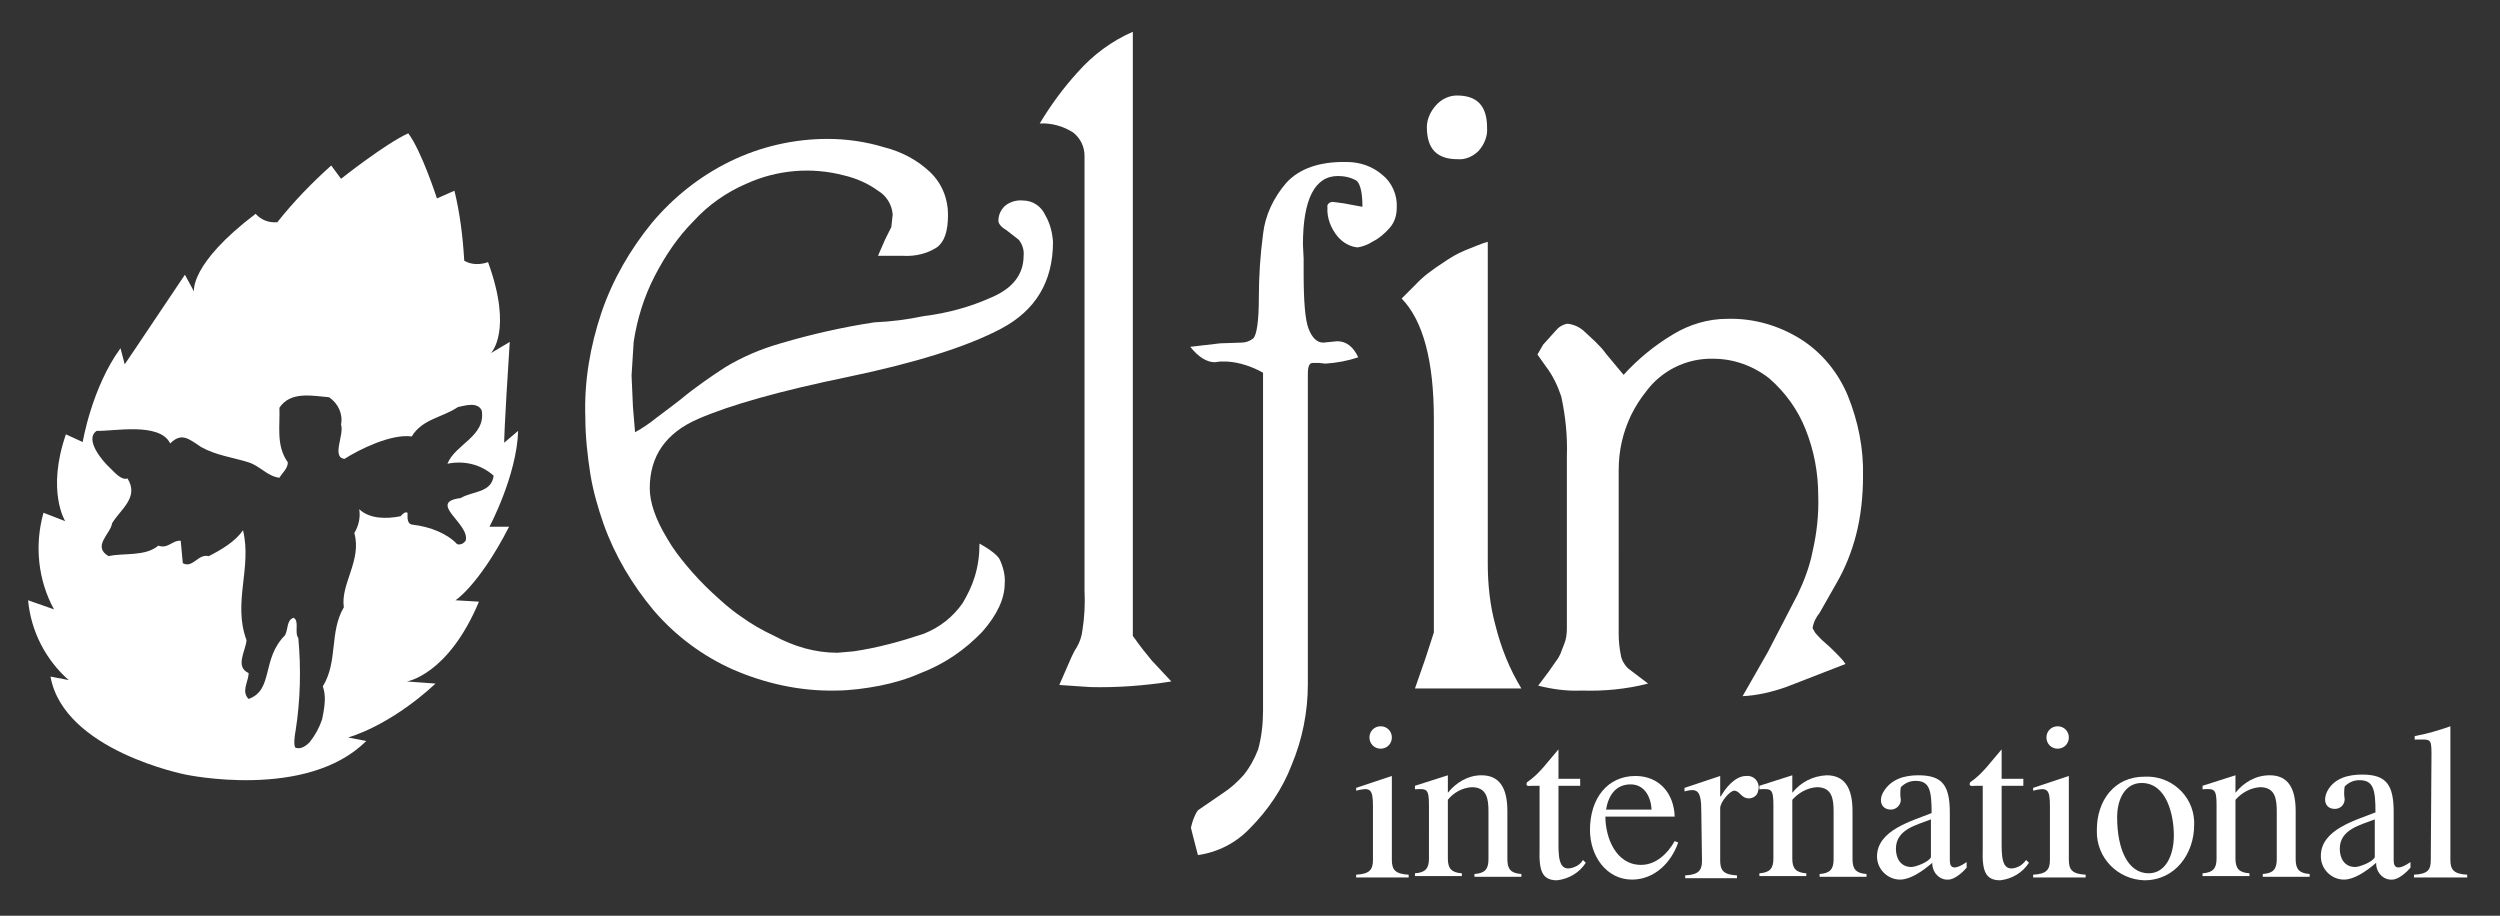 <?xml version="1.0" encoding="utf-8"?>
<!-- Generator: Adobe Illustrator 24.2.1, SVG Export Plug-In . SVG Version: 6.00 Build 0)  -->
<svg version="1.1" id="レイヤー_1" xmlns="http://www.w3.org/2000/svg" xmlns:xlink="http://www.w3.org/1999/xlink" x="0px"
	 y="0px" viewBox="0 0 357.1 130.8" style="enable-background:new 0 0 357.1 130.8;" xml:space="preserve">
<rect x="0" y="0" width="357.1" height="130.8" fill="#333333" stroke="none"/>
<style type="text/css">
	.st0{fill:#FFFFFF;}
</style>
<g id="グループ_1647" transform="translate(-65.287 -292.459)">
	<path id="パス_1470" class="st0" d="M219.2,302.8c2.2-2.5,4.9-4.5,7.9-5.8v86.3c0.3,0.4,0.6,0.8,0.8,1.1c0.3,0.4,0.9,1.2,1.9,2.4
		l2.8,3c-3.8,0.6-7.7,0.9-11.6,0.8l-4.4-0.3l1.7-3.9c0.2-0.4,0.4-0.9,0.8-1.5c0.4-0.7,0.7-1.5,0.8-2.4c0.3-1.9,0.4-3.8,0.3-5.7
		v-62.1c0-1.3-0.6-2.5-1.6-3.3c-1.4-0.9-3.1-1.4-4.8-1.3C215.3,307.6,217.1,305.1,219.2,302.8"/>
	<path id="パス_1471" class="st0" d="M270.4,307.5c0.8-0.9,1.9-1.4,3-1.4c2.9,0,4.3,1.5,4.3,4.6c0.1,1.2-0.4,2.4-1.2,3.3
		c-0.8,0.8-1.9,1.3-3,1.2c-3,0-4.4-1.5-4.4-4.6C269.1,309.5,269.6,308.4,270.4,307.5 M271.4,330c1-0.7,2-1.3,3.2-1.8
		c1.3-0.5,2.4-1,3.2-1.2v45.9c0,3,0.3,6,1.1,8.9c0.8,3.2,2,6.2,3.7,9h-15.2l1.5-4.3l1.2-3.7v-30.5c0-8.2-1.5-14-4.6-17.2
		c0.6-0.6,1.3-1.3,1.9-1.9C268.6,331.9,270,330.9,271.4,330"/>
	<path id="パス_1472" class="st0" d="M151.2,337.1c1.6-4.7,4.1-9,7.2-12.8c3.1-3.7,6.9-6.7,11.2-8.8c4.3-2.1,9.1-3.2,13.9-3.2
		c2.7,0,5.5,0.4,8.1,1.2c2.4,0.6,4.7,1.8,6.5,3.5c1.7,1.6,2.6,3.8,2.6,6.1c0,2.4-0.5,3.9-1.6,4.7c-1.4,0.9-3.1,1.3-4.8,1.2h-3.6
		l1-2.3l0.9-1.8l0.2-1.8c-0.1-1.4-0.9-2.7-2.1-3.4c-1.5-1.1-3.2-1.8-4.9-2.2c-4.6-1.2-9.5-0.8-13.9,1.2c-2.8,1.2-5.4,3-7.5,5.3
		c-2.3,2.3-4.1,5-5.6,7.9c-1.5,2.9-2.5,6.1-3,9.4l-0.3,4.8l0.2,4.5l0.3,3.6c1.1-0.6,2.1-1.3,3.1-2.1c1.2-0.9,2.4-1.8,3.3-2.5
		c1.2-1,2.4-1.9,3.4-2.6c1-0.7,2-1.4,3.1-2.1c2.5-1.5,5.1-2.6,7.9-3.4c4.4-1.3,8.8-2.3,13.4-3c2.4-0.1,4.7-0.4,7.1-0.9
		c3.3-0.4,6.6-1.3,9.7-2.7c3-1.3,4.5-3.3,4.5-5.9c0.1-0.8-0.2-1.7-0.7-2.3l-1.8-1.4c-0.7-0.4-1.1-0.9-1.1-1.3c0-0.8,0.3-1.5,0.9-2.1
		c0.7-0.6,1.7-0.9,2.6-0.8c1.4,0,2.6,0.8,3.2,2.1c0.7,1.2,1,2.5,1.1,3.8c0,5.7-2.5,9.8-7.4,12.4c-4.9,2.6-12.3,4.9-21.9,6.9
		c-9.7,2-16.8,4-21.4,6c-4.6,2-6.9,5.3-6.9,9.9c0,2,0.8,4.4,2.5,7.2c0.8,1.4,1.8,2.7,2.8,3.9c1.1,1.3,2.3,2.6,3.6,3.8
		c1.3,1.2,2.6,2.4,4.1,3.4c1.5,1.1,3.1,2,4.8,2.8c2.8,1.5,5.8,2.4,9,2.4l2.3-0.2c3.4-0.5,6.7-1.4,10-2.5c2.3-0.9,4.2-2.4,5.6-4.4
		c0.7-1.2,1.3-2.4,1.7-3.7c0.5-1.6,0.7-3.2,0.7-4.8c1.6,0.9,2.6,1.7,2.9,2.3c0.5,1.1,0.8,2.3,0.7,3.4c0,2.2-1.1,4.5-3.2,6.9
		c-2.5,2.6-5.4,4.6-8.8,5.9c-1.8,0.8-3.8,1.4-5.8,1.8c-2.1,0.4-4.3,0.7-6.4,0.7c-5,0.1-10-1-14.6-3c-4.3-1.9-8.2-4.8-11.3-8.4
		c-3.1-3.7-5.6-7.9-7.2-12.4c-0.8-2.3-1.5-4.7-1.9-7.2c-0.4-2.6-0.7-5.3-0.7-7.9C148.7,346.9,149.6,341.9,151.2,337.1"/>
	<path id="パス_1473" class="st0" d="M245.1,335c0-3,0.2-6.1,0.6-9.1c0.3-2.7,1.5-5.2,3.3-7.3c1.8-2,4.7-3.1,8.7-3
		c1.8,0,3.6,0.6,5,1.8c1.4,1.1,2.2,2.9,2.1,4.7c0,1.1-0.3,2.1-1,2.9c-0.7,0.8-1.5,1.5-2.5,2c-0.6,0.4-1.4,0.7-2.1,0.8
		c-1.1-0.1-2.1-0.7-2.8-1.5c-1-1.2-1.6-2.7-1.5-4.2c-0.1-0.4,0.2-0.7,0.6-0.8c0.1,0,0.1,0,0.2,0l1.5,0.2l2.7,0.5
		c0-2-0.3-3.2-0.8-3.7c-0.8-0.5-1.8-0.7-2.7-0.7c-3.3,0-5,3.3-5,9.8l0.1,2v2c0,4,0.2,6.7,0.7,8s1.2,2,2.1,2l1-0.1l1-0.1
		c1.3,0,2.3,0.8,3,2.3c-1.5,0.5-3.1,0.8-4.7,0.9l-0.9-0.1h-0.9c-0.5,0-0.7,0.5-0.7,1.6v44.3c0,4-0.8,7.9-2.3,11.5
		c-1.3,3.4-3.4,6.5-6,9.1c-2,2.1-4.6,3.4-7.4,3.8l-0.7-2.7l-0.3-1.2c0.2-0.9,0.5-1.8,1-2.5l3.5-2.4c1.1-0.7,2.1-1.6,3-2.6
		c0.9-1.1,1.6-2.4,2.1-3.7c0.5-1.8,0.7-3.7,0.7-5.6v-48.2c-1.6-0.9-3.4-1.5-5.2-1.6h-0.9l-0.8,0.1c-1.1,0-2.3-0.7-3.5-2.2l4.3-0.5
		l3-0.1c0.6,0,1.2-0.2,1.7-0.6C244.8,340.3,245.1,338.3,245.1,335"/>
	<path id="パス_1474" class="st0" d="M304.3,340.2c2.3-1.4,5-2.2,7.7-2.2c3.7-0.1,7.3,0.9,10.5,2.9c3,1.9,5.3,4.7,6.7,8
		c1.5,3.7,2.3,7.6,2.2,11.6c0,2.8-0.3,5.7-1,8.4c-0.6,2.3-1.5,4.6-2.7,6.7l-2.5,4.4c-0.5,0.6-0.9,1.4-1,2.2c0.2,0.3,0.3,0.6,0.5,0.8
		c0.4,0.4,0.7,0.8,1.2,1.2c0.6,0.5,1.1,1,1.6,1.5c0.5,0.5,1,1,1.4,1.6l-8.5,3.3c-2,0.7-4.1,1.2-6.2,1.3l3.6-6.3l4.3-8.3
		c0.9-1.9,1.7-4,2.1-6.1c0.6-2.6,0.9-5.3,0.8-8c0-3.2-0.6-6.4-1.8-9.4c-1.1-2.8-2.9-5.3-5.2-7.3c-2.3-1.8-5.1-2.8-8-2.8
		c-3.8-0.1-7.4,1.7-9.6,4.7c-0.8,1-1.5,2.1-2.1,3.3c-1.2,2.5-1.8,5.1-1.8,7.9V383c0,1,0.1,2,0.3,3c0.1,0.7,0.5,1.4,1,1.9l2.9,2.2
		c-3.1,0.8-6.3,1.1-9.5,1c-2.1,0.1-4.2-0.2-6.2-0.7l1.5-2l1.4-2c0.1-0.2,0.2-0.4,0.3-0.6c0.1-0.2,0.2-0.6,0.5-1.3
		c0.3-0.7,0.4-1.5,0.4-2.3v-24.6c0.1-2.9-0.2-5.7-0.8-8.5c-0.5-1.5-1.2-3-2.2-4.3l-1.2-1.7l0.8-1.4l1.8-2c0.4-0.5,1-0.9,1.7-1
		c0.9,0.1,1.8,0.5,2.5,1.2c0.4,0.4,0.9,0.8,1.4,1.3c0.6,0.6,1.1,1.1,1.6,1.8l2.5,3C299.2,343.8,301.6,341.8,304.3,340.2"/>
	<path id="パス_1475" class="st0" d="M138,367.7l-2.8,0c0,0,3.9-7.3,4.1-13.7l-2,1.7c0,0,0-2.1,0.8-14.4l-2.7,1.6
		c0,0,3.2-3.1-0.4-13c-1.1,0.4-2.4,0.4-3.4-0.2c-0.2-3.4-0.6-6.7-1.4-10l-2.5,1.1c0,0-2.2-6.8-4.1-9.3c-3.3,1.5-9.6,6.5-9.6,6.5
		l-1.4-1.9c-2.8,2.5-5.4,5.2-7.7,8.1c-1.2,0.1-2.3-0.3-3.1-1.2c-9.5,7.2-8.8,11.1-8.8,11.1l-1.3-2.4c-7.3,10.9-8.6,12.8-8.6,12.8
		l-0.6-2.3c-4.1,5.6-5.4,13.4-5.4,13.4l-2.4-1.1c-2.8,8.1-0.1,12.4-0.1,12.4l-3.1-1.2c-1.3,4.6-0.8,9.6,1.5,13.8l-3.7-1.3
		c0.4,4.4,2.5,8.5,5.8,11.4l-2.6-0.5c1.9,10.6,19.3,14,19.3,14s17.3,3.7,25.8-4.8l-2.6-0.5c0,0,5.8-1.5,12.5-7.7l-4.1-0.3
		c0,0,5.9-0.9,10.3-11.4l-3.4-0.2C130,378.5,133.6,376.3,138,367.7 M124.2,367.4c-0.8-0.1-0.7-1-0.7-1.7c-0.4-0.2-0.7,0.2-1,0.5
		c-2,0.4-4.4,0.4-5.9-1c0.2,1.2-0.1,2.4-0.7,3.4c1.1,3.9-2,7.3-1.5,10.6c-2.1,3.6-0.8,7.7-3,11.3c0.4,1.2,0.4,2.3-0.1,4.7
		c-0.4,1.2-1,2.3-1.8,3.3c-1.1,1.1-1.8,0.8-1.8,0.8c-0.7,0.2-0.2-2.4-0.2-2.4c0.7-4.4,0.8-8.9,0.4-13.3c-0.6-0.8,0.2-2.5-0.7-2.9
		c-1,0.4-0.7,1.5-1.2,2.5c-3.4,3.4-1.6,7.8-5.2,9.1c-1.1-1.1,0-2.5,0-3.7c-2-0.9-0.4-3.2-0.3-4.7c-2-5.4,0.8-10.3-0.5-15.7
		c-1.1,1.6-3.1,2.8-4.9,3.7c-1.5-0.4-2.3,1.8-3.7,1l-0.3-3.2c-1.2-0.1-1.8,1.2-3.2,0.7c-1.9,1.6-5,1-7.1,1.5
		c-2.4-1.4,0.3-3.2,0.5-4.7c1.2-2,3.9-3.7,2.2-6.4c-0.8,0.3-1.7-0.7-2.5-1.5c-1.1-1-3.7-4.1-1.9-5.3c2.3,0.1,9-1.3,10.5,1.8
		c1.6-1.6,2.6-0.7,4.4,0.5c2.1,1.2,4.6,1.5,6.8,2.2c1.6,0.5,2.7,2,4.4,2.2c0.4-0.7,1.2-1.3,1.2-2.2c-1.7-2.4-1.1-5.1-1.2-7.8
		c1.6-2.4,4.7-1.7,7.1-1.5c1.3,0.9,2,2.4,1.7,3.9c0.5,1.4-1.4,4.7,0.5,4.9c2.2-1.4,6.7-3.6,9.6-3.2c1.5-2.5,4.4-2.7,6.6-4.2
		c1-0.2,2.8-0.8,3.4,0.5c0.6,3.7-3.8,4.8-4.9,7.6c2.4-0.5,4.8,0.1,6.6,1.7c-0.3,2.5-3.1,2.2-4.7,3.2c-4.9,0.6,1.4,3.7,0.7,6.1
		c-0.3,0.4-0.7,0.6-1.2,0.5C129.2,368.7,126.8,367.7,124.2,367.4"/>
	<path id="パス_1476" class="st0" d="M261.4,407.6c0-2.5-0.4-2.7-2.4-2.2V405l5.1-1.7v12c0,1.4,0.5,2,2.4,2.1v0.4H259v-0.4
		c1.9-0.1,2.4-0.7,2.4-2.1L261.4,407.6z M260.9,397.8c0-0.9,0.7-1.6,1.6-1.6c0.9,0,1.6,0.7,1.6,1.6c0,0.9-0.7,1.6-1.6,1.6
		C261.6,399.4,260.9,398.7,260.9,397.8C260.9,397.8,260.9,397.8,260.9,397.8"/>
	<path id="パス_1477" class="st0" d="M269.4,407.5c0-2.4-0.3-2.4-2-2.3v-0.5l4.7-1.5v2.5c1.2-1.5,2.9-2.5,4.8-2.5
		c2.5,0,3.7,1.7,3.7,5.1v6.9c0,1.4,0.5,2,2,2.1v0.4h-6.7v-0.4c1.5-0.1,2-0.7,2-2.1v-6.8c0-1.8-0.2-3.5-2.4-3.5
		c-1.4,0.1-2.6,0.8-3.4,1.8v8.4c0,1.4,0.5,2,2,2.1v0.4h-6.7v-0.4c1.5-0.1,2-0.7,2-2.1L269.4,407.5z"/>
	<path id="パス_1478" class="st0" d="M287.9,413.2c0,2.3,0.3,3.9,2.3,3.1c0.5-0.2,0.9-0.5,1.2-1l0.4,0.4c-0.9,1.4-2.4,2.3-4.1,2.5
		c-2.1,0-2.6-1.3-2.5-4.4v-9.1h-1c-0.4,0-1.1,0.2-0.8-0.5c1.8-1.2,3-3,4.5-4.7v4.2h3.1v1h-3.1L287.9,413.2z"/>
	<path id="パス_1479" class="st0" d="M294.6,409.1c0,3,1.5,6.9,5.1,6.9c2.1,0,3.8-1.6,4.8-3.4l0.5,0.2c-1,2.9-3.4,5.3-6.6,5.3
		c-3.6,0-6-3.3-6-7.1c0-4.5,2.5-7.7,6.5-7.7c3.4,0,5.5,2.5,5.6,5.8L294.6,409.1z M301.2,408.1c-0.1-1.8-1-3.6-3-3.6
		c-2.2,0-3.2,1.7-3.5,3.6H301.2z"/>
	<path id="パス_1480" class="st0" d="M308.3,408.4c0-3-0.5-3.4-2.4-2.9V405l5.1-1.7v2.9h0.1c0.6-1.1,2-2.9,3.6-2.9
		c0.9-0.1,1.7,0.5,1.8,1.5c0,0.2,0,0.4-0.1,0.7c-0.1,0.6-0.7,1-1.3,1c-1.1,0-1.3-1.1-2.1-1.1c-0.6,0-2,1.6-2,2.5v7.5
		c0,1.4,0.5,2,2.4,2.1v0.4h-7.4v-0.4c1.9-0.1,2.4-0.7,2.4-2.1L308.3,408.4z"/>
	<path id="パス_1481" class="st0" d="M318.6,407.5c0-2.4-0.3-2.4-2-2.3v-0.5l4.7-1.5v2.5c1.2-1.5,2.9-2.4,4.9-2.5
		c2.5,0,3.7,1.7,3.7,5.1v6.9c0,1.4,0.5,2,2,2.1v0.4h-6.7v-0.4c1.5-0.1,2-0.7,2-2.1v-6.8c0-1.8-0.2-3.5-2.4-3.5
		c-1.4,0.1-2.6,0.8-3.5,1.8v8.4c0,1.4,0.5,2,2,2.1v0.4h-6.7v-0.4c1.5-0.1,2-0.7,2-2.1L318.6,407.5z"/>
	<path id="パス_1482" class="st0" d="M343.8,415.4c0,1.2,0.8,1.3,2.4,0.2v0.8c-0.5,0.6-1.7,1.7-2.6,1.7c-1.2,0.1-2.2-0.9-2.3-2.1
		c0-0.1,0-0.2,0-0.3c-1.5,1.3-3.2,2.4-4.6,2.4c-1.8,0-3.3-1.5-3.3-3.3c0,0,0,0,0,0c0-3.8,5.1-5.1,7.8-6.2c0-3.3-0.3-4.6-2.3-4.6
		c-0.8,0-1.5,0.3-2.1,0.9c-0.1,0.6-0.1,1.2,0,1.8c0,0.8-0.7,1.4-1.4,1.4c-1.4,0-1.8-1.3-1.1-2.5c1.1-1.9,3.1-2.4,5-2.4
		c3.5,0,4.5,1.5,4.5,5.4L343.8,415.4z M341.1,409.5c-2,0.8-5,1.4-5,4.2c0,1.4,0.7,2.6,2.2,2.6c0.6,0,2.5-0.7,2.8-1.4L341.1,409.5z"
		/>
	<path id="パス_1483" class="st0" d="M351.2,413.2c0,2.3,0.3,3.9,2.3,3.1c0.5-0.2,0.9-0.6,1.2-1l0.4,0.4c-0.9,1.4-2.4,2.3-4.1,2.5
		c-2.1,0-2.6-1.3-2.5-4.4v-9.1h-1c-0.4,0-1.1,0.2-0.8-0.5c1.8-1.2,3-3,4.5-4.7v4.2h3.1v1h-3.1L351.2,413.2z"/>
	<path id="パス_1484" class="st0" d="M358.1,407.6c0-2.5-0.4-2.7-2.4-2.2V405l5.1-1.7v12c0,1.4,0.5,2,2.4,2.1v0.4h-7.5v-0.4
		c1.9-0.1,2.4-0.7,2.4-2.1L358.1,407.6z M357.6,397.8c0-0.9,0.7-1.6,1.6-1.6c0.9,0,1.6,0.7,1.6,1.6c0,0.9-0.7,1.6-1.6,1.6
		C358.3,399.4,357.6,398.7,357.6,397.8C357.6,397.8,357.6,397.8,357.6,397.8"/>
	<path id="パス_1485" class="st0" d="M378.7,410.3c0,4.1-2.7,7.9-7.1,7.9c-3.8-0.1-6.9-3.2-6.8-7.1c0,0,0-0.1,0-0.1
		c0-4.2,2.5-7.6,6.8-7.6c3.7-0.2,6.9,2.6,7.1,6.3C378.7,409.8,378.7,410,378.7,410.3 M375.8,411.8c0-2.9-1-7.5-4.6-7.5
		c-2.3,0-3.5,2.2-3.5,4.9c0,4.5,1.5,8,4.5,8C374.7,417.2,375.8,414.5,375.8,411.8"/>
	<path id="パス_1486" class="st0" d="M381.9,407.5c0-2.4-0.3-2.4-2-2.3v-0.5l4.7-1.5v2.5c1.2-1.5,2.9-2.5,4.9-2.5
		c2.5,0,3.7,1.7,3.7,5.1v6.9c0,1.4,0.5,2,2,2.1v0.4h-6.7v-0.4c1.5-0.1,2-0.7,2-2.1v-6.8c0-1.8-0.2-3.5-2.4-3.5
		c-1.4,0.1-2.6,0.8-3.5,1.8v8.4c0,1.4,0.5,2,2,2.1v0.4h-6.7v-0.4c1.5-0.1,2-0.7,2-2.1L381.9,407.5z"/>
	<path id="パス_1487" class="st0" d="M407.2,415.4c0,1.2,0.8,1.3,2.4,0.2v0.8c-0.5,0.6-1.7,1.7-2.6,1.7c-1.2,0.1-2.2-0.9-2.3-2.1
		c0-0.1,0-0.2,0-0.3c-1.5,1.3-3.2,2.4-4.6,2.4c-1.8,0-3.3-1.5-3.3-3.3c0,0,0,0,0-0.1c0-3.8,5.1-5.1,7.8-6.2c0-3.3-0.3-4.6-2.3-4.6
		c-0.8,0-1.5,0.3-2.1,0.9c-0.1,0.6-0.1,1.2,0,1.8c0,0.8-0.6,1.4-1.4,1.4c-1.4,0-1.7-1.3-1.1-2.5c1-1.9,3-2.4,5-2.4
		c3.5,0,4.5,1.5,4.5,5.4L407.2,415.4z M404.5,409.5c-2,0.8-5,1.4-5,4.2c0,1.4,0.7,2.6,2.2,2.6c0.6,0,2.5-0.7,2.8-1.4L404.5,409.5z"
		/>
	<path id="パス_1488" class="st0" d="M412.6,400.1c0-2.3-0.2-2-2.4-2v-0.5c1.7-0.3,3.4-0.8,5.1-1.4v19.1c0,1.4,0.5,2,2.4,2.1v0.4
		h-7.6v-0.4c2-0.1,2.4-0.7,2.4-2.1L412.6,400.1z"/>
</g>
</svg>
